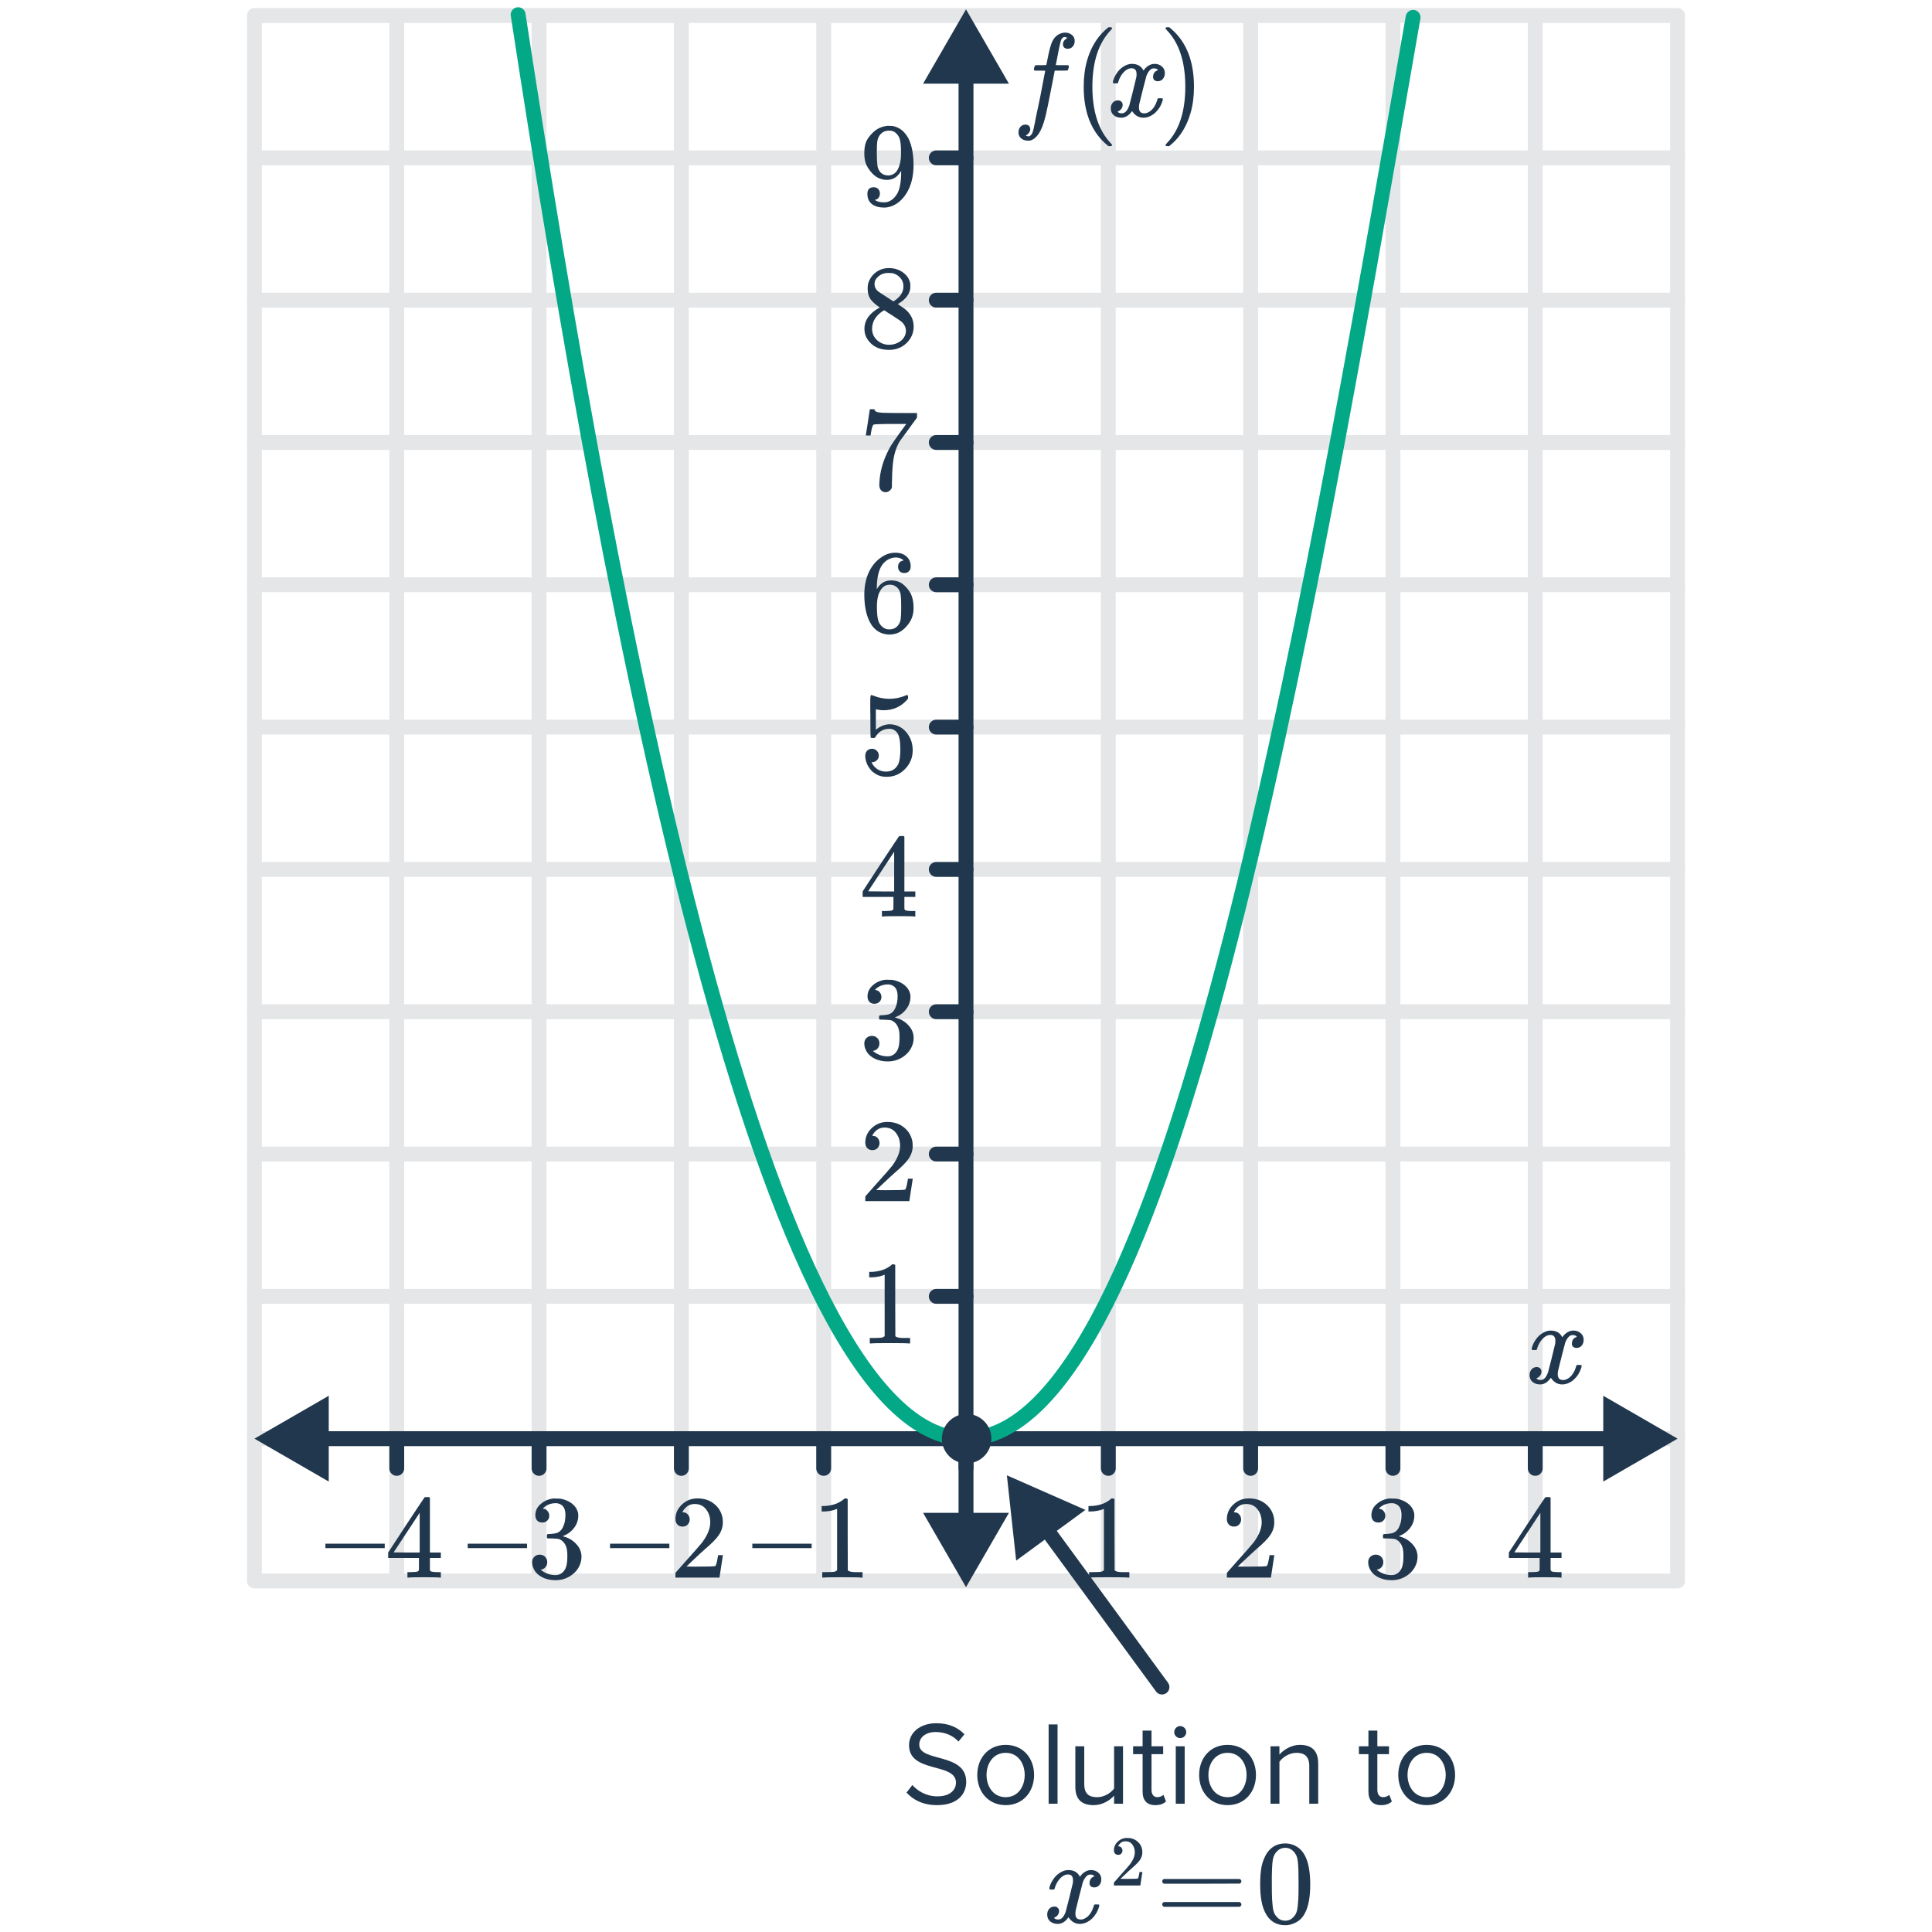<svg width="260" height="260" viewBox="0 0 260 260" fill="none" xmlns="http://www.w3.org/2000/svg">
<g clip-path="url(#clip0_362_403)">
<mask id="mask0_362_403" style="mask-type:luminance" maskUnits="userSpaceOnUse" x="0" y="0" width="260" height="260">
<path d="M260 0H0V260H260V0Z" fill="white"/>
</mask>
<g mask="url(#mask0_362_403)">
<path d="M225.759 212.761H34.241" stroke="#E5E6E8" stroke-width="2" stroke-linecap="round"/>
<path d="M225.759 193.609H34.241" stroke="#E5E6E8" stroke-width="2" stroke-linecap="round"/>
<path d="M225.759 174.457H34.241" stroke="#E5E6E8" stroke-width="2" stroke-linecap="round"/>
<path d="M225.759 155.306H34.241" stroke="#E5E6E8" stroke-width="2" stroke-linecap="round"/>
<path d="M225.759 136.154H34.241" stroke="#E5E6E8" stroke-width="2" stroke-linecap="round"/>
<path d="M225.759 117.002H34.241" stroke="#E5E6E8" stroke-width="2" stroke-linecap="round"/>
<path d="M225.759 97.85H34.241" stroke="#E5E6E8" stroke-width="2" stroke-linecap="round"/>
<path d="M225.759 78.698H34.241" stroke="#E5E6E8" stroke-width="2" stroke-linecap="round"/>
<path d="M225.759 59.547H34.241" stroke="#E5E6E8" stroke-width="2" stroke-linecap="round"/>
<path d="M225.759 40.395H34.241" stroke="#E5E6E8" stroke-width="2" stroke-linecap="round"/>
<path d="M225.759 21.243H34.241" stroke="#E5E6E8" stroke-width="2" stroke-linecap="round"/>
<path d="M225.759 2.091L34.241 2.091" stroke="#E5E6E8" stroke-width="2" stroke-linecap="round"/>
<path d="M34.241 212.628V2.299" stroke="#E5E6E8" stroke-width="2" stroke-linecap="round"/>
<path d="M53.393 212.628V2.299" stroke="#E5E6E8" stroke-width="2" stroke-linecap="round"/>
<path d="M72.545 212.628V2.299" stroke="#E5E6E8" stroke-width="2" stroke-linecap="round"/>
<path d="M91.696 212.628V2.299" stroke="#E5E6E8" stroke-width="2" stroke-linecap="round"/>
<path d="M110.849 212.628V2.299" stroke="#E5E6E8" stroke-width="2" stroke-linecap="round"/>
<path d="M130 212.628V2.299" stroke="#E5E6E8" stroke-width="2" stroke-linecap="round"/>
<path d="M149.152 212.628V2.299" stroke="#E5E6E8" stroke-width="2" stroke-linecap="round"/>
<path d="M168.305 212.628V2.299" stroke="#E5E6E8" stroke-width="2" stroke-linecap="round"/>
<path d="M187.455 212.628V2.299" stroke="#E5E6E8" stroke-width="2" stroke-linecap="round"/>
<path d="M206.607 212.628V2.299" stroke="#E5E6E8" stroke-width="2" stroke-linecap="round"/>
<path d="M225.759 212.628V2.299" stroke="#E5E6E8" stroke-width="2" stroke-linecap="round"/>
<path d="M130.001 1.259L124.227 11.259H135.775L130.001 1.259ZM130.001 213.594L135.775 203.594H124.227L130.001 213.594ZM129.001 10.259V204.594H131.001V10.259H129.001Z" fill="#21374D"/>
<path d="M225.759 193.609L215.759 187.836V199.383L225.759 193.609ZM34.241 193.609L44.241 199.383V187.836L34.241 193.609ZM216.759 192.609H43.241V194.609H216.759V192.609Z" fill="#21374D"/>
<path d="M126 21.243H130" stroke="#21374D" stroke-width="2" stroke-linecap="round"/>
<path d="M126 40.395H130" stroke="#21374D" stroke-width="2" stroke-linecap="round"/>
<path d="M126 59.547H130" stroke="#21374D" stroke-width="2" stroke-linecap="round"/>
<path d="M126 78.698H130" stroke="#21374D" stroke-width="2" stroke-linecap="round"/>
<path d="M126 97.85H130" stroke="#21374D" stroke-width="2" stroke-linecap="round"/>
<path d="M126 117.002H130" stroke="#21374D" stroke-width="2" stroke-linecap="round"/>
<path d="M126 136.154H130" stroke="#21374D" stroke-width="2" stroke-linecap="round"/>
<path d="M126 155.306H130" stroke="#21374D" stroke-width="2" stroke-linecap="round"/>
<path d="M126 174.457H130" stroke="#21374D" stroke-width="2" stroke-linecap="round"/>
<path d="M53.393 197.609V193.609" stroke="#21374D" stroke-width="2" stroke-linecap="round"/>
<path d="M72.545 197.609V193.609" stroke="#21374D" stroke-width="2" stroke-linecap="round"/>
<path d="M91.696 197.609L91.696 193.609" stroke="#21374D" stroke-width="2" stroke-linecap="round"/>
<path d="M110.849 197.609V193.609" stroke="#21374D" stroke-width="2" stroke-linecap="round"/>
<path d="M130 197.609V194.278" stroke="#21374D" stroke-width="2" stroke-linecap="round"/>
<path d="M149.152 197.609V193.609" stroke="#21374D" stroke-width="2" stroke-linecap="round"/>
<path d="M168.305 197.609V193.609" stroke="#21374D" stroke-width="2" stroke-linecap="round"/>
<path d="M187.455 197.609V193.609" stroke="#21374D" stroke-width="2" stroke-linecap="round"/>
<path d="M206.607 197.609V193.609" stroke="#21374D" stroke-width="2" stroke-linecap="round"/>
<path d="M143.045 5.939C143.045 5.619 143.247 5.336 143.653 5.091C143.45 5.016 143.322 4.979 143.269 4.979C143.098 4.979 142.943 5.102 142.805 5.347C142.762 5.443 142.666 5.838 142.517 6.531L142.085 8.755C142.085 8.766 142.362 8.771 142.917 8.771H143.733C143.797 8.824 143.834 8.872 143.845 8.915C143.855 8.947 143.839 9.043 143.797 9.203C143.754 9.352 143.706 9.448 143.653 9.491L142.789 9.507H141.941L141.509 11.731C141.125 13.715 140.858 15.006 140.709 15.603C140.453 16.648 140.154 17.433 139.813 17.955C139.482 18.456 139.109 18.771 138.693 18.899C138.639 18.921 138.527 18.931 138.357 18.931C137.983 18.931 137.674 18.83 137.429 18.627C137.183 18.424 137.061 18.152 137.061 17.811C137.061 17.523 137.146 17.278 137.317 17.075C137.487 16.872 137.722 16.771 138.021 16.771C138.202 16.771 138.351 16.825 138.469 16.931C138.586 17.049 138.645 17.203 138.645 17.395C138.645 17.47 138.639 17.529 138.629 17.571C138.543 17.849 138.351 18.073 138.053 18.243C138.053 18.265 138.101 18.286 138.197 18.307C138.293 18.339 138.367 18.355 138.421 18.355C138.57 18.355 138.725 18.233 138.885 17.987C138.959 17.817 139.023 17.625 139.077 17.411C139.13 17.209 139.194 16.91 139.269 16.515C139.343 16.12 139.397 15.843 139.429 15.683C139.642 14.713 139.754 14.184 139.765 14.099C139.797 13.982 139.887 13.544 140.037 12.787C140.186 12.03 140.325 11.299 140.453 10.595C140.591 9.891 140.661 9.534 140.661 9.523C140.661 9.512 140.426 9.507 139.957 9.507H139.253C139.189 9.454 139.151 9.411 139.141 9.379C139.13 9.336 139.146 9.235 139.189 9.075C139.221 8.947 139.274 8.846 139.349 8.771H140.069C140.559 8.771 140.805 8.76 140.805 8.739L140.821 8.659C140.842 8.595 140.863 8.504 140.885 8.387C140.906 8.27 140.927 8.163 140.949 8.067C141.194 6.744 141.439 5.87 141.685 5.443C141.994 4.888 142.442 4.547 143.029 4.419C143.135 4.398 143.226 4.387 143.301 4.387C143.674 4.387 143.989 4.488 144.245 4.691C144.501 4.894 144.629 5.166 144.629 5.507C144.629 5.816 144.538 6.072 144.357 6.275C144.186 6.467 143.957 6.563 143.669 6.563C143.487 6.563 143.338 6.51 143.221 6.403C143.103 6.286 143.045 6.131 143.045 5.939ZM149.663 19.523C149.663 19.619 149.567 19.667 149.375 19.667H149.167C149.092 19.603 148.943 19.475 148.719 19.283C146.799 17.534 145.839 14.995 145.839 11.667C145.839 10.366 145.994 9.176 146.303 8.099C146.794 6.424 147.599 5.075 148.719 4.051C148.794 3.987 148.879 3.918 148.975 3.843C149.071 3.758 149.135 3.699 149.167 3.667H149.375C149.503 3.667 149.583 3.683 149.615 3.715C149.647 3.747 149.663 3.779 149.663 3.811C149.663 3.854 149.604 3.934 149.487 4.051C147.834 5.8 147.007 8.339 147.007 11.667C147.007 14.995 147.834 17.534 149.487 19.283C149.604 19.401 149.663 19.48 149.663 19.523ZM153.882 15.843C153.252 15.843 152.74 15.544 152.346 14.947C151.93 15.544 151.444 15.843 150.89 15.843C150.495 15.843 150.159 15.731 149.882 15.507C149.615 15.273 149.482 14.969 149.482 14.595C149.482 14.286 149.567 14.03 149.738 13.827C149.919 13.614 150.159 13.507 150.458 13.507C150.639 13.507 150.788 13.566 150.906 13.683C151.023 13.79 151.082 13.939 151.082 14.131C151.082 14.206 151.076 14.264 151.066 14.307C150.98 14.606 150.81 14.819 150.554 14.947L150.394 15.011C150.49 15.171 150.682 15.251 150.97 15.251C151.396 15.251 151.732 14.894 151.978 14.179C152.01 14.083 152.17 13.459 152.458 12.307C152.746 11.155 152.9 10.515 152.922 10.387C152.943 10.291 152.954 10.152 152.954 9.971C152.954 9.448 152.73 9.187 152.282 9.187C151.866 9.187 151.476 9.406 151.114 9.843C150.836 10.163 150.628 10.563 150.49 11.043C150.468 11.139 150.447 11.193 150.426 11.203C150.404 11.214 150.303 11.219 150.122 11.219H149.85C149.764 11.134 149.748 11.017 149.802 10.867C149.898 10.526 150.058 10.19 150.282 9.859C150.506 9.528 150.746 9.272 151.002 9.091C151.439 8.76 151.876 8.595 152.314 8.595C153.06 8.595 153.583 8.894 153.882 9.491C153.956 9.384 154.052 9.267 154.17 9.139C154.554 8.776 154.959 8.595 155.386 8.595C155.77 8.595 156.095 8.712 156.362 8.947C156.628 9.171 156.762 9.47 156.762 9.843C156.762 10.152 156.671 10.414 156.49 10.627C156.319 10.83 156.09 10.931 155.802 10.931C155.631 10.931 155.482 10.883 155.354 10.787C155.236 10.681 155.178 10.542 155.178 10.371C155.178 9.923 155.37 9.624 155.754 9.475L155.85 9.427L155.722 9.315C155.615 9.24 155.471 9.203 155.29 9.203C155.172 9.203 155.076 9.219 155.002 9.251C154.714 9.4 154.474 9.72 154.282 10.211C154.25 10.307 154.09 10.921 153.802 12.051C153.514 13.171 153.354 13.816 153.322 13.987C153.29 14.147 153.274 14.307 153.274 14.467C153.274 14.99 153.508 15.251 153.978 15.251C154.084 15.251 154.18 15.241 154.266 15.219C154.81 15.059 155.242 14.633 155.562 13.939C155.7 13.587 155.77 13.384 155.77 13.331C155.77 13.32 155.802 13.283 155.866 13.219H156.138C156.351 13.219 156.463 13.235 156.474 13.267C156.484 13.278 156.49 13.31 156.49 13.363C156.49 13.448 156.442 13.614 156.346 13.859C156.25 14.094 156.154 14.291 156.058 14.451C155.727 14.974 155.332 15.352 154.874 15.587C154.543 15.758 154.212 15.843 153.882 15.843ZM156.936 3.683L157 3.667C157.053 3.667 157.106 3.667 157.16 3.667H157.352C157.426 3.731 157.576 3.859 157.8 4.051C159.72 5.8 160.68 8.339 160.68 11.667C160.68 12.979 160.525 14.163 160.216 15.219C159.725 16.904 158.92 18.259 157.8 19.283C157.725 19.347 157.64 19.416 157.544 19.491C157.448 19.576 157.384 19.635 157.352 19.667H157.16C157.032 19.667 156.946 19.657 156.904 19.635C156.872 19.614 156.856 19.561 156.856 19.475C156.866 19.465 156.925 19.395 157.032 19.267C158.685 17.55 159.512 15.017 159.512 11.667C159.512 8.318 158.685 5.784 157.032 4.067C156.925 3.939 156.866 3.87 156.856 3.859C156.856 3.774 156.882 3.715 156.936 3.683Z" fill="#21374D"/>
<path d="M210.243 186.31C209.613 186.31 209.101 186.012 208.707 185.414C208.291 186.012 207.805 186.31 207.251 186.31C206.856 186.31 206.52 186.198 206.243 185.974C205.976 185.74 205.843 185.436 205.843 185.062C205.843 184.753 205.928 184.497 206.099 184.294C206.28 184.081 206.52 183.974 206.819 183.974C207 183.974 207.149 184.033 207.267 184.15C207.384 184.257 207.443 184.406 207.443 184.598C207.443 184.673 207.437 184.732 207.427 184.774C207.341 185.073 207.171 185.286 206.915 185.414L206.755 185.478C206.851 185.638 207.043 185.718 207.331 185.718C207.757 185.718 208.093 185.361 208.339 184.646C208.371 184.55 208.531 183.926 208.819 182.774C209.107 181.622 209.261 180.982 209.283 180.854C209.304 180.758 209.315 180.62 209.315 180.438C209.315 179.916 209.091 179.654 208.643 179.654C208.227 179.654 207.837 179.873 207.475 180.31C207.197 180.63 206.989 181.03 206.851 181.51C206.829 181.606 206.808 181.66 206.787 181.67C206.765 181.681 206.664 181.686 206.483 181.686H206.211C206.125 181.601 206.109 181.484 206.163 181.334C206.259 180.993 206.419 180.657 206.643 180.326C206.867 179.996 207.107 179.74 207.363 179.558C207.8 179.228 208.237 179.062 208.675 179.062C209.421 179.062 209.944 179.361 210.243 179.958C210.317 179.852 210.413 179.734 210.531 179.606C210.915 179.244 211.32 179.062 211.747 179.062C212.131 179.062 212.456 179.18 212.723 179.414C212.989 179.638 213.123 179.937 213.123 180.31C213.123 180.62 213.032 180.881 212.851 181.094C212.68 181.297 212.451 181.398 212.163 181.398C211.992 181.398 211.843 181.35 211.715 181.254C211.597 181.148 211.539 181.009 211.539 180.838C211.539 180.39 211.731 180.092 212.115 179.942L212.211 179.894L212.083 179.782C211.976 179.708 211.832 179.67 211.651 179.67C211.533 179.67 211.437 179.686 211.363 179.718C211.075 179.868 210.835 180.188 210.643 180.678C210.611 180.774 210.451 181.388 210.163 182.518C209.875 183.638 209.715 184.284 209.683 184.454C209.651 184.614 209.635 184.774 209.635 184.934C209.635 185.457 209.869 185.718 210.339 185.718C210.445 185.718 210.541 185.708 210.627 185.686C211.171 185.526 211.603 185.1 211.923 184.406C212.061 184.054 212.131 183.852 212.131 183.798C212.131 183.788 212.163 183.75 212.227 183.686H212.499C212.712 183.686 212.824 183.702 212.835 183.734C212.845 183.745 212.851 183.777 212.851 183.83C212.851 183.916 212.803 184.081 212.707 184.326C212.611 184.561 212.515 184.758 212.419 184.918C212.088 185.441 211.693 185.82 211.235 186.054C210.904 186.225 210.573 186.31 210.243 186.31Z" fill="#21374D"/>
<path d="M43.791 208.337V207.745H51.775V208.337H43.791ZM59.183 212.305C59.034 212.273 58.346 212.257 57.119 212.257C55.839 212.257 55.124 212.273 54.975 212.305H54.831V211.569H55.327C55.786 211.558 56.068 211.532 56.175 211.489C56.26 211.468 56.324 211.414 56.367 211.329C56.378 211.308 56.383 211.02 56.383 210.465V209.665H52.239V208.929L54.655 205.233C56.287 202.758 57.114 201.516 57.135 201.505C57.156 201.484 57.268 201.473 57.471 201.473H57.759L57.855 201.569V208.929H59.327V209.665H57.855V210.481C57.855 210.918 57.855 211.174 57.855 211.249C57.866 211.324 57.898 211.388 57.951 211.441C58.036 211.516 58.34 211.558 58.863 211.569H59.327V212.305H59.183ZM56.479 208.929V203.585L52.975 208.913L54.719 208.929H56.479Z" fill="#21374D"/>
<path d="M151.808 212.305C151.626 212.273 150.778 212.257 149.264 212.257C147.77 212.257 146.933 212.273 146.752 212.305H146.56V211.569H146.976C147.594 211.569 147.994 211.553 148.176 211.521C148.261 211.51 148.389 211.446 148.56 211.329V203.057C148.538 203.057 148.496 203.073 148.432 203.105C147.941 203.297 147.392 203.398 146.784 203.409H146.48V202.673H146.784C147.68 202.641 148.426 202.438 149.024 202.065C149.216 201.958 149.381 201.836 149.52 201.697C149.541 201.665 149.605 201.649 149.712 201.649C149.818 201.649 149.909 201.681 149.984 201.745V206.529L150 211.329C150.16 211.489 150.506 211.569 151.04 211.569H151.568H151.984V212.305H151.808Z" fill="#21374D"/>
<path d="M122.301 180.796C122.12 180.764 121.272 180.748 119.757 180.748C118.264 180.748 117.426 180.764 117.245 180.796H117.053V180.06H117.469C118.088 180.06 118.488 180.044 118.669 180.012C118.754 180.001 118.882 179.937 119.053 179.82V171.548C119.032 171.548 118.989 171.564 118.925 171.596C118.434 171.788 117.885 171.889 117.277 171.9H116.973V171.164H117.277C118.173 171.132 118.92 170.929 119.517 170.556C119.709 170.449 119.874 170.327 120.013 170.188C120.034 170.156 120.098 170.14 120.205 170.14C120.312 170.14 120.402 170.172 120.477 170.236V175.02L120.493 179.82C120.653 179.98 121 180.06 121.533 180.06H122.061H122.477V180.796H122.301Z" fill="#21374D"/>
<path d="M117.404 154.78C117.105 154.78 116.871 154.684 116.7 154.492C116.529 154.3 116.444 154.065 116.444 153.788C116.444 153.02 116.732 152.364 117.308 151.82C117.895 151.265 118.593 150.988 119.404 150.988C120.321 150.988 121.079 151.239 121.676 151.74C122.284 152.231 122.657 152.876 122.796 153.676C122.817 153.868 122.828 154.044 122.828 154.204C122.828 154.823 122.641 155.404 122.268 155.948C121.969 156.396 121.367 157.009 120.46 157.788C120.076 158.119 119.543 158.609 118.86 159.26L117.916 160.156L119.132 160.172C120.807 160.172 121.697 160.145 121.804 160.092C121.847 160.081 121.9 159.969 121.964 159.756C122.007 159.639 122.081 159.276 122.188 158.668V158.62H122.828V158.668L122.38 161.596V161.644H116.444V161.34C116.444 161.127 116.455 161.004 116.476 160.972C116.487 160.961 116.935 160.455 117.82 159.452C118.983 158.161 119.729 157.308 120.06 156.892C120.775 155.921 121.132 155.031 121.132 154.22C121.132 153.516 120.945 152.929 120.572 152.46C120.209 151.98 119.697 151.74 119.036 151.74C118.417 151.74 117.916 152.017 117.532 152.572C117.511 152.615 117.479 152.673 117.436 152.748C117.404 152.801 117.388 152.833 117.388 152.844C117.388 152.855 117.415 152.86 117.468 152.86C117.735 152.86 117.948 152.956 118.108 153.148C118.279 153.34 118.364 153.564 118.364 153.82C118.364 154.087 118.273 154.316 118.092 154.508C117.921 154.689 117.692 154.78 117.404 154.78Z" fill="#21374D"/>
<path d="M117.676 135.084C117.388 135.084 117.159 134.994 116.988 134.812C116.828 134.631 116.748 134.396 116.748 134.108C116.748 133.5 116.988 132.994 117.468 132.588C117.948 132.172 118.503 131.927 119.132 131.852H119.372C119.745 131.852 119.98 131.858 120.076 131.868C120.428 131.922 120.785 132.034 121.148 132.204C121.852 132.556 122.295 133.058 122.476 133.708C122.508 133.815 122.524 133.959 122.524 134.14C122.524 134.77 122.327 135.335 121.932 135.836C121.548 136.327 121.063 136.679 120.476 136.892C120.423 136.914 120.423 136.93 120.476 136.94C120.497 136.951 120.551 136.967 120.636 136.988C121.287 137.17 121.836 137.511 122.284 138.012C122.732 138.503 122.956 139.063 122.956 139.692C122.956 140.13 122.855 140.551 122.652 140.956C122.396 141.5 121.975 141.954 121.388 142.316C120.812 142.668 120.167 142.844 119.452 142.844C118.748 142.844 118.124 142.695 117.58 142.396C117.036 142.098 116.668 141.698 116.476 141.196C116.369 140.972 116.316 140.711 116.316 140.412C116.316 140.114 116.412 139.874 116.604 139.692C116.807 139.5 117.047 139.404 117.324 139.404C117.623 139.404 117.868 139.5 118.06 139.692C118.252 139.884 118.348 140.124 118.348 140.412C118.348 140.658 118.279 140.871 118.14 141.052C118.001 141.234 117.815 141.351 117.58 141.404L117.468 141.436C118.044 141.916 118.705 142.156 119.452 142.156C120.039 142.156 120.481 141.874 120.78 141.308C120.961 140.956 121.052 140.418 121.052 139.692V139.372C121.052 138.359 120.711 137.682 120.028 137.34C119.868 137.276 119.543 137.239 119.052 137.228L118.38 137.212L118.332 137.18C118.311 137.148 118.3 137.063 118.3 136.924C118.3 136.796 118.316 136.716 118.348 136.684C118.38 136.652 118.407 136.636 118.428 136.636C118.727 136.636 119.036 136.61 119.356 136.556C119.825 136.492 120.183 136.231 120.428 135.772C120.673 135.303 120.796 134.743 120.796 134.092C120.796 133.399 120.609 132.935 120.236 132.7C120.012 132.551 119.761 132.476 119.484 132.476C118.951 132.476 118.481 132.62 118.076 132.908C118.033 132.93 117.985 132.967 117.932 133.02C117.879 133.063 117.836 133.106 117.804 133.148L117.756 133.212C117.788 133.223 117.825 133.234 117.868 133.244C118.081 133.266 118.257 133.367 118.396 133.548C118.545 133.73 118.62 133.938 118.62 134.172C118.62 134.428 118.529 134.647 118.348 134.828C118.177 134.999 117.953 135.084 117.676 135.084Z" fill="#21374D"/>
<path d="M123.036 123.34C122.887 123.308 122.199 123.292 120.972 123.292C119.692 123.292 118.977 123.308 118.828 123.34H118.684V122.604H119.18C119.639 122.594 119.921 122.567 120.028 122.524C120.113 122.503 120.177 122.45 120.22 122.364C120.231 122.343 120.236 122.055 120.236 121.5V120.7H116.092V119.964L118.508 116.268C120.14 113.794 120.967 112.551 120.988 112.54C121.009 112.519 121.121 112.508 121.324 112.508H121.612L121.708 112.604V119.964H123.18V120.7H121.708V121.516C121.708 121.954 121.708 122.21 121.708 122.284C121.719 122.359 121.751 122.423 121.804 122.476C121.889 122.551 122.193 122.594 122.716 122.604H123.18V123.34H123.036ZM120.332 119.964V114.62L116.828 119.948L118.572 119.964H120.332Z" fill="#21374D"/>
<path d="M117.356 100.765C117.612 100.765 117.825 100.855 117.996 101.037C118.177 101.207 118.268 101.426 118.268 101.693C118.268 101.938 118.177 102.146 117.996 102.317C117.815 102.487 117.612 102.573 117.388 102.573H117.276L117.324 102.653C117.484 102.994 117.729 103.277 118.06 103.501C118.391 103.725 118.78 103.837 119.228 103.837C119.985 103.837 120.529 103.517 120.86 102.877C121.063 102.482 121.164 101.799 121.164 100.829C121.164 99.73 121.02 98.989 120.732 98.605C120.455 98.253 120.113 98.077 119.708 98.077C118.876 98.077 118.247 98.439 117.82 99.165C117.777 99.239 117.735 99.287 117.692 99.309C117.66 99.319 117.585 99.325 117.468 99.325C117.287 99.325 117.185 99.293 117.164 99.229C117.143 99.186 117.132 98.253 117.132 96.429C117.132 96.109 117.127 95.73 117.116 95.293C117.116 94.855 117.116 94.578 117.116 94.461C117.116 93.863 117.148 93.565 117.212 93.565C117.233 93.543 117.255 93.533 117.276 93.533L117.564 93.629C118.257 93.906 118.967 94.045 119.692 94.045C120.449 94.045 121.175 93.895 121.868 93.597C121.953 93.554 122.023 93.533 122.076 93.533C122.161 93.533 122.204 93.629 122.204 93.821V94.029C121.34 95.063 120.247 95.581 118.924 95.581C118.593 95.581 118.295 95.549 118.028 95.485L117.868 95.453V98.205C118.476 97.714 119.1 97.469 119.74 97.469C119.943 97.469 120.161 97.495 120.396 97.549C121.111 97.73 121.692 98.135 122.14 98.765C122.599 99.394 122.828 100.13 122.828 100.973C122.828 101.943 122.487 102.781 121.804 103.485C121.132 104.189 120.3 104.541 119.308 104.541C118.636 104.541 118.065 104.354 117.596 103.981C117.393 103.853 117.217 103.677 117.068 103.453C116.748 103.069 116.545 102.594 116.46 102.029C116.46 101.997 116.455 101.949 116.444 101.885C116.444 101.81 116.444 101.757 116.444 101.725C116.444 101.426 116.529 101.191 116.7 101.021C116.871 100.85 117.089 100.765 117.356 100.765Z" fill="#21374D"/>
<path d="M121.612 75.421C121.377 75.186 121.047 75.053 120.62 75.021C119.873 75.021 119.249 75.341 118.748 75.981C118.247 76.674 117.996 77.752 117.996 79.213L118.012 79.277L118.14 79.069C118.577 78.429 119.169 78.109 119.916 78.109C120.407 78.109 120.839 78.21 121.212 78.413C121.468 78.562 121.724 78.781 121.98 79.069C122.236 79.346 122.444 79.645 122.604 79.965C122.828 80.488 122.94 81.058 122.94 81.677V81.965C122.94 82.21 122.913 82.44 122.86 82.653C122.732 83.282 122.401 83.874 121.868 84.429C121.409 84.909 120.897 85.208 120.332 85.325C120.161 85.368 119.948 85.389 119.692 85.389C119.489 85.389 119.308 85.373 119.148 85.341C118.359 85.192 117.729 84.765 117.26 84.061C116.631 83.069 116.316 81.725 116.316 80.029C116.316 78.877 116.519 77.869 116.924 77.005C117.329 76.141 117.895 75.469 118.62 74.989C119.196 74.584 119.82 74.381 120.492 74.381C121.111 74.381 121.607 74.546 121.98 74.877C122.364 75.208 122.556 75.661 122.556 76.237C122.556 76.504 122.476 76.717 122.316 76.877C122.167 77.037 121.964 77.117 121.708 77.117C121.452 77.117 121.244 77.042 121.084 76.893C120.935 76.744 120.86 76.536 120.86 76.269C120.86 75.789 121.111 75.506 121.612 75.421ZM120.908 79.261C120.609 78.877 120.225 78.685 119.756 78.685C119.361 78.685 119.041 78.808 118.796 79.053C118.273 79.576 118.012 80.418 118.012 81.581C118.012 82.53 118.076 83.186 118.204 83.549C118.311 83.869 118.492 84.141 118.748 84.365C119.004 84.589 119.308 84.701 119.66 84.701C120.204 84.701 120.62 84.498 120.908 84.093C121.068 83.869 121.169 83.602 121.212 83.293C121.255 82.984 121.276 82.536 121.276 81.949V81.693V81.437C121.276 80.829 121.255 80.37 121.212 80.061C121.169 79.752 121.068 79.485 120.908 79.261Z" fill="#21374D"/>
<path d="M116.524 58.557C116.535 58.536 116.625 57.954 116.796 56.813L117.052 55.101C117.052 55.08 117.159 55.069 117.372 55.069H117.692V55.133C117.692 55.24 117.772 55.33 117.932 55.405C118.092 55.48 118.369 55.528 118.764 55.549C119.169 55.57 120.071 55.581 121.468 55.581H123.404V56.205L122.316 57.693C122.156 57.917 121.975 58.168 121.772 58.445C121.569 58.712 121.415 58.92 121.308 59.069C121.201 59.218 121.137 59.309 121.116 59.341C120.561 60.205 120.231 61.362 120.124 62.813C120.081 63.25 120.055 63.848 120.044 64.605C120.044 64.754 120.039 64.909 120.028 65.069C120.028 65.218 120.028 65.341 120.028 65.437V65.581C119.985 65.762 119.879 65.917 119.708 66.045C119.548 66.173 119.372 66.237 119.18 66.237C118.924 66.237 118.716 66.146 118.556 65.965C118.407 65.794 118.332 65.554 118.332 65.245C118.332 65.085 118.353 64.781 118.396 64.333C118.556 62.893 119.052 61.448 119.884 59.997C120.097 59.656 120.545 59.01 121.228 58.061L121.964 57.053H120.476C118.62 57.053 117.644 57.085 117.548 57.149C117.505 57.17 117.447 57.288 117.372 57.501C117.308 57.714 117.255 57.965 117.212 58.253C117.191 58.434 117.175 58.536 117.164 58.557V58.605H116.524V58.557Z" fill="#21374D"/>
<path d="M118.396 41.373C117.873 41.032 117.468 40.675 117.18 40.301C116.903 39.928 116.764 39.437 116.764 38.829C116.764 38.371 116.849 37.987 117.02 37.677C117.255 37.197 117.596 36.813 118.044 36.525C118.503 36.227 119.025 36.077 119.612 36.077C120.337 36.077 120.967 36.269 121.5 36.653C122.033 37.027 122.364 37.512 122.492 38.109C122.503 38.173 122.508 38.301 122.508 38.493C122.508 38.728 122.497 38.888 122.476 38.973C122.316 39.677 121.831 40.285 121.02 40.797L120.828 40.925C121.425 41.331 121.735 41.544 121.756 41.565C122.556 42.205 122.956 43 122.956 43.949C122.956 44.813 122.636 45.555 121.996 46.173C121.367 46.781 120.577 47.085 119.628 47.085C118.316 47.085 117.351 46.605 116.732 45.645C116.465 45.261 116.332 44.797 116.332 44.253C116.332 43.091 117.02 42.131 118.396 41.373ZM121.58 38.525C121.58 38.067 121.431 37.677 121.132 37.357C120.833 37.037 120.471 36.835 120.044 36.749C119.969 36.739 119.793 36.733 119.516 36.733C118.951 36.733 118.476 36.925 118.092 37.309C117.825 37.555 117.692 37.848 117.692 38.189C117.692 38.648 117.884 39.011 118.268 39.277C118.321 39.331 118.663 39.555 119.292 39.949L120.22 40.557C120.231 40.547 120.3 40.504 120.428 40.429C120.556 40.344 120.652 40.269 120.716 40.205C121.292 39.747 121.58 39.187 121.58 38.525ZM117.356 44.221C117.356 44.851 117.585 45.373 118.044 45.789C118.503 46.195 119.036 46.397 119.644 46.397C120.081 46.397 120.476 46.307 120.828 46.125C121.191 45.944 121.463 45.709 121.644 45.421C121.825 45.144 121.916 44.851 121.916 44.541C121.916 44.083 121.729 43.677 121.356 43.325C121.271 43.24 120.828 42.936 120.028 42.413C119.879 42.317 119.713 42.216 119.532 42.109C119.361 41.992 119.228 41.901 119.132 41.837L119.004 41.757L118.812 41.853C118.14 42.291 117.697 42.824 117.484 43.453C117.399 43.731 117.356 43.987 117.356 44.221Z" fill="#21374D"/>
<path d="M118.412 26.046C118.412 26.27 118.353 26.456 118.236 26.605C118.129 26.755 117.985 26.846 117.804 26.878L117.74 26.893C117.74 26.904 117.777 26.936 117.852 26.989C117.927 27.032 117.985 27.059 118.028 27.07C118.273 27.176 118.577 27.23 118.94 27.23C119.143 27.23 119.281 27.219 119.356 27.198C119.868 27.07 120.3 26.739 120.652 26.206C121.068 25.608 121.276 24.573 121.276 23.102V22.989L121.196 23.117C120.759 23.843 120.145 24.206 119.356 24.206C118.503 24.206 117.777 23.837 117.18 23.102C116.871 22.718 116.647 22.344 116.508 21.982C116.38 21.619 116.316 21.16 116.316 20.605C116.316 19.987 116.396 19.48 116.556 19.085C116.727 18.691 117.015 18.291 117.42 17.886C117.975 17.331 118.636 17.016 119.404 16.942L119.452 16.925C119.484 16.925 119.511 16.925 119.532 16.925C119.553 16.925 119.585 16.931 119.628 16.942C119.681 16.942 119.724 16.942 119.756 16.942C119.98 16.942 120.135 16.952 120.22 16.974C121.084 17.166 121.761 17.715 122.252 18.622C122.711 19.549 122.94 20.755 122.94 22.238C122.94 23.731 122.62 24.995 121.98 26.029C121.607 26.627 121.153 27.096 120.62 27.438C120.097 27.768 119.548 27.933 118.972 27.933C118.3 27.933 117.756 27.779 117.34 27.47C116.935 27.149 116.732 26.691 116.732 26.093C116.732 25.496 117.015 25.198 117.58 25.198C117.825 25.198 118.023 25.272 118.172 25.422C118.332 25.571 118.412 25.779 118.412 26.046ZM120.028 17.613C119.921 17.592 119.772 17.581 119.58 17.581C119.175 17.581 118.828 17.726 118.54 18.014C118.316 18.248 118.167 18.531 118.092 18.861C118.028 19.181 117.996 19.736 117.996 20.526C117.996 21.251 118.023 21.827 118.076 22.253C118.129 22.659 118.284 22.989 118.54 23.245C118.807 23.491 119.143 23.613 119.548 23.613H119.612C120.188 23.56 120.604 23.262 120.86 22.718C121.127 22.163 121.26 21.491 121.26 20.701C121.26 19.869 121.217 19.272 121.132 18.91C121.079 18.6 120.945 18.323 120.732 18.078C120.529 17.832 120.295 17.677 120.028 17.613Z" fill="#21374D"/>
<path d="M62.942 208.337V207.745H70.926V208.337H62.942ZM72.974 204.897C72.686 204.897 72.457 204.806 72.286 204.625C72.126 204.444 72.046 204.209 72.046 203.921C72.046 203.313 72.286 202.806 72.766 202.401C73.246 201.985 73.801 201.74 74.43 201.665H74.67C75.044 201.665 75.278 201.67 75.374 201.681C75.726 201.734 76.084 201.846 76.446 202.017C77.15 202.369 77.593 202.87 77.774 203.521C77.806 203.628 77.822 203.772 77.822 203.953C77.822 204.582 77.625 205.148 77.23 205.649C76.846 206.14 76.361 206.492 75.774 206.705C75.721 206.726 75.721 206.742 75.774 206.753C75.796 206.764 75.849 206.78 75.934 206.801C76.585 206.982 77.134 207.324 77.582 207.825C78.03 208.316 78.254 208.876 78.254 209.505C78.254 209.942 78.153 210.364 77.95 210.769C77.694 211.313 77.273 211.766 76.686 212.129C76.11 212.481 75.465 212.657 74.75 212.657C74.046 212.657 73.422 212.508 72.878 212.209C72.334 211.91 71.966 211.51 71.774 211.009C71.668 210.785 71.614 210.524 71.614 210.225C71.614 209.926 71.71 209.686 71.902 209.505C72.105 209.313 72.345 209.217 72.622 209.217C72.921 209.217 73.166 209.313 73.358 209.505C73.55 209.697 73.646 209.937 73.646 210.225C73.646 210.47 73.577 210.684 73.438 210.865C73.3 211.046 73.113 211.164 72.878 211.217L72.766 211.249C73.342 211.729 74.004 211.969 74.75 211.969C75.337 211.969 75.78 211.686 76.078 211.121C76.26 210.769 76.35 210.23 76.35 209.505V209.185C76.35 208.172 76.009 207.494 75.326 207.153C75.166 207.089 74.841 207.052 74.35 207.041L73.678 207.025L73.63 206.993C73.609 206.961 73.598 206.876 73.598 206.737C73.598 206.609 73.614 206.529 73.646 206.497C73.678 206.465 73.705 206.449 73.726 206.449C74.025 206.449 74.334 206.422 74.654 206.369C75.124 206.305 75.481 206.044 75.726 205.585C75.972 205.116 76.094 204.556 76.094 203.905C76.094 203.212 75.908 202.748 75.534 202.513C75.31 202.364 75.06 202.289 74.782 202.289C74.249 202.289 73.78 202.433 73.374 202.721C73.332 202.742 73.284 202.78 73.23 202.833C73.177 202.876 73.134 202.918 73.102 202.961L73.054 203.025C73.086 203.036 73.124 203.046 73.166 203.057C73.38 203.078 73.556 203.18 73.694 203.361C73.844 203.542 73.918 203.75 73.918 203.985C73.918 204.241 73.828 204.46 73.646 204.641C73.476 204.812 73.252 204.897 72.974 204.897Z" fill="#21374D"/>
<path d="M166.064 205.441C165.765 205.441 165.53 205.345 165.36 205.153C165.189 204.961 165.104 204.726 165.104 204.449C165.104 203.681 165.392 203.025 165.968 202.481C166.554 201.926 167.253 201.649 168.064 201.649C168.981 201.649 169.738 201.9 170.336 202.401C170.944 202.892 171.317 203.537 171.456 204.337C171.477 204.529 171.488 204.705 171.488 204.865C171.488 205.484 171.301 206.065 170.928 206.609C170.629 207.057 170.026 207.67 169.12 208.449C168.736 208.78 168.202 209.27 167.52 209.921L166.576 210.817L167.792 210.833C169.466 210.833 170.357 210.806 170.464 210.753C170.506 210.742 170.56 210.63 170.624 210.417C170.666 210.3 170.741 209.937 170.848 209.329V209.281H171.488V209.329L171.04 212.257V212.305H165.104V212.001C165.104 211.788 165.114 211.665 165.136 211.633C165.146 211.622 165.594 211.116 166.48 210.113C167.642 208.822 168.389 207.969 168.72 207.553C169.434 206.582 169.792 205.692 169.792 204.881C169.792 204.177 169.605 203.59 169.232 203.121C168.869 202.641 168.357 202.401 167.696 202.401C167.077 202.401 166.576 202.678 166.192 203.233C166.17 203.276 166.138 203.334 166.096 203.409C166.064 203.462 166.048 203.494 166.048 203.505C166.048 203.516 166.074 203.521 166.128 203.521C166.394 203.521 166.608 203.617 166.768 203.809C166.938 204.001 167.024 204.225 167.024 204.481C167.024 204.748 166.933 204.977 166.752 205.169C166.581 205.35 166.352 205.441 166.064 205.441Z" fill="#21374D"/>
<path d="M82.095 208.337V207.745H90.079V208.337H82.095ZM91.855 205.441C91.556 205.441 91.321 205.345 91.151 205.153C90.98 204.961 90.895 204.726 90.895 204.449C90.895 203.681 91.183 203.025 91.759 202.481C92.345 201.926 93.044 201.649 93.855 201.649C94.772 201.649 95.529 201.9 96.127 202.401C96.735 202.892 97.108 203.537 97.247 204.337C97.268 204.529 97.279 204.705 97.279 204.865C97.279 205.484 97.092 206.065 96.719 206.609C96.42 207.057 95.817 207.67 94.911 208.449C94.527 208.78 93.993 209.27 93.311 209.921L92.367 210.817L93.583 210.833C95.257 210.833 96.148 210.806 96.255 210.753C96.297 210.742 96.351 210.63 96.415 210.417C96.457 210.3 96.532 209.937 96.639 209.329V209.281H97.279V209.329L96.831 212.257V212.305H90.895V212.001C90.895 211.788 90.905 211.665 90.927 211.633C90.937 211.622 91.385 211.116 92.271 210.113C93.433 208.822 94.18 207.969 94.511 207.553C95.225 206.582 95.583 205.692 95.583 204.881C95.583 204.177 95.396 203.59 95.023 203.121C94.66 202.641 94.148 202.401 93.487 202.401C92.868 202.401 92.367 202.678 91.983 203.233C91.961 203.276 91.929 203.334 91.887 203.409C91.855 203.462 91.839 203.494 91.839 203.505C91.839 203.516 91.865 203.521 91.919 203.521C92.185 203.521 92.399 203.617 92.559 203.809C92.729 204.001 92.815 204.225 92.815 204.481C92.815 204.748 92.724 204.977 92.543 205.169C92.372 205.35 92.143 205.441 91.855 205.441Z" fill="#21374D"/>
<path d="M185.487 204.897C185.199 204.897 184.97 204.806 184.799 204.625C184.639 204.444 184.559 204.209 184.559 203.921C184.559 203.313 184.799 202.806 185.279 202.401C185.759 201.985 186.314 201.74 186.943 201.665H187.183C187.557 201.665 187.791 201.67 187.887 201.681C188.239 201.734 188.597 201.846 188.959 202.017C189.663 202.369 190.106 202.87 190.287 203.521C190.319 203.628 190.335 203.772 190.335 203.953C190.335 204.582 190.138 205.148 189.743 205.649C189.359 206.14 188.874 206.492 188.287 206.705C188.234 206.726 188.234 206.742 188.287 206.753C188.309 206.764 188.362 206.78 188.447 206.801C189.098 206.982 189.647 207.324 190.095 207.825C190.543 208.316 190.767 208.876 190.767 209.505C190.767 209.942 190.666 210.364 190.463 210.769C190.207 211.313 189.786 211.766 189.199 212.129C188.623 212.481 187.978 212.657 187.263 212.657C186.559 212.657 185.935 212.508 185.391 212.209C184.847 211.91 184.479 211.51 184.287 211.009C184.181 210.785 184.127 210.524 184.127 210.225C184.127 209.926 184.223 209.686 184.415 209.505C184.618 209.313 184.858 209.217 185.135 209.217C185.434 209.217 185.679 209.313 185.871 209.505C186.063 209.697 186.159 209.937 186.159 210.225C186.159 210.47 186.09 210.684 185.951 210.865C185.813 211.046 185.626 211.164 185.391 211.217L185.279 211.249C185.855 211.729 186.517 211.969 187.263 211.969C187.85 211.969 188.293 211.686 188.591 211.121C188.773 210.769 188.863 210.23 188.863 209.505V209.185C188.863 208.172 188.522 207.494 187.839 207.153C187.679 207.089 187.354 207.052 186.863 207.041L186.191 207.025L186.143 206.993C186.122 206.961 186.111 206.876 186.111 206.737C186.111 206.609 186.127 206.529 186.159 206.497C186.191 206.465 186.218 206.449 186.239 206.449C186.538 206.449 186.847 206.422 187.167 206.369C187.637 206.305 187.994 206.044 188.239 205.585C188.485 205.116 188.607 204.556 188.607 203.905C188.607 203.212 188.421 202.748 188.047 202.513C187.823 202.364 187.573 202.289 187.295 202.289C186.762 202.289 186.293 202.433 185.887 202.721C185.845 202.742 185.797 202.78 185.743 202.833C185.69 202.876 185.647 202.918 185.615 202.961L185.567 203.025C185.599 203.036 185.637 203.046 185.679 203.057C185.893 203.078 186.069 203.18 186.207 203.361C186.357 203.542 186.431 203.75 186.431 203.985C186.431 204.241 186.341 204.46 186.159 204.641C185.989 204.812 185.765 204.897 185.487 204.897Z" fill="#21374D"/>
<path d="M101.246 208.337V207.745H109.23V208.337H101.246ZM115.902 212.305C115.721 212.273 114.873 212.257 113.358 212.257C111.865 212.257 111.027 212.273 110.846 212.305H110.654V211.569H111.07C111.689 211.569 112.089 211.553 112.27 211.521C112.355 211.51 112.483 211.446 112.654 211.329V203.057C112.633 203.057 112.59 203.073 112.526 203.105C112.035 203.297 111.486 203.398 110.878 203.409H110.574V202.673H110.878C111.774 202.641 112.521 202.438 113.118 202.065C113.31 201.958 113.475 201.836 113.614 201.697C113.635 201.665 113.699 201.649 113.806 201.649C113.913 201.649 114.003 201.681 114.078 201.745V206.529L114.094 211.329C114.254 211.489 114.601 211.569 115.134 211.569H115.662H116.078V212.305H115.902Z" fill="#21374D"/>
<path d="M210 212.305C209.851 212.273 209.163 212.257 207.936 212.257C206.656 212.257 205.941 212.273 205.792 212.305H205.648V211.569H206.144C206.603 211.558 206.885 211.532 206.992 211.489C207.077 211.468 207.141 211.414 207.184 211.329C207.195 211.308 207.2 211.02 207.2 210.465V209.665H203.056V208.929L205.472 205.233C207.104 202.758 207.931 201.516 207.952 201.505C207.973 201.484 208.085 201.473 208.288 201.473H208.576L208.672 201.569V208.929H210.144V209.665H208.672V210.481C208.672 210.918 208.672 211.174 208.672 211.249C208.683 211.324 208.715 211.388 208.768 211.441C208.853 211.516 209.157 211.558 209.68 211.569H210.144V212.305H210ZM207.296 208.929V203.585L203.792 208.913L205.536 208.929H207.296Z" fill="#21374D"/>
<path d="M190.167 2.336C175.511 86.662 157.098 193.611 130.006 193.611C102.914 193.611 82.307 84.11 69.728 1.978" stroke="#03A887" stroke-width="2" stroke-linecap="round"/>
<path d="M130.087 196.942C131.926 196.942 133.417 195.451 133.417 193.611C133.417 191.772 131.926 190.28 130.087 190.28C128.247 190.28 126.756 191.772 126.756 193.611C126.756 195.451 128.247 196.942 130.087 196.942Z" fill="#21374D"/>
<path d="M126.093 242.928C124.237 242.928 122.877 242.224 121.997 241.232L122.781 240.224C123.485 241.008 124.637 241.744 126.141 241.744C128.045 241.744 128.653 240.72 128.653 239.904C128.653 237.152 122.333 238.672 122.333 234.864C122.333 233.104 123.901 231.904 125.997 231.904C127.629 231.904 128.893 232.448 129.789 233.392L128.989 234.368C128.189 233.488 127.069 233.088 125.901 233.088C124.621 233.088 123.709 233.776 123.709 234.784C123.709 237.184 130.029 235.808 130.029 239.792C130.029 241.344 128.973 242.928 126.093 242.928ZM135.34 242.928C132.988 242.928 131.516 241.104 131.516 238.864C131.516 236.624 132.988 234.816 135.34 234.816C137.692 234.816 139.164 236.624 139.164 238.864C139.164 241.104 137.692 242.928 135.34 242.928ZM135.34 241.856C136.988 241.856 137.9 240.448 137.9 238.864C137.9 237.296 136.988 235.888 135.34 235.888C133.692 235.888 132.764 237.296 132.764 238.864C132.764 240.448 133.692 241.856 135.34 241.856ZM142.32 242.736H141.12V232.064H142.32V242.736ZM151.13 242.736H149.93V241.648C149.338 242.32 148.33 242.928 147.178 242.928C145.562 242.928 144.714 242.144 144.714 240.464V235.008H145.914V240.096C145.914 241.456 146.602 241.856 147.642 241.856C148.586 241.856 149.482 241.312 149.93 240.688V235.008H151.13V242.736ZM155.478 242.928C154.342 242.928 153.766 242.272 153.766 241.12V236.064H152.486V235.008H153.766V232.896H154.966V235.008H156.534V236.064H154.966V240.864C154.966 241.44 155.222 241.856 155.75 241.856C156.086 241.856 156.406 241.712 156.566 241.536L156.918 242.432C156.614 242.72 156.182 242.928 155.478 242.928ZM158.822 233.904C158.39 233.904 158.022 233.552 158.022 233.104C158.022 232.656 158.39 232.288 158.822 232.288C159.27 232.288 159.638 232.656 159.638 233.104C159.638 233.552 159.27 233.904 158.822 233.904ZM159.43 242.736H158.23V235.008H159.43V242.736ZM165.199 242.928C162.847 242.928 161.375 241.104 161.375 238.864C161.375 236.624 162.847 234.816 165.199 234.816C167.551 234.816 169.023 236.624 169.023 238.864C169.023 241.104 167.551 242.928 165.199 242.928ZM165.199 241.856C166.847 241.856 167.759 240.448 167.759 238.864C167.759 237.296 166.847 235.888 165.199 235.888C163.551 235.888 162.623 237.296 162.623 238.864C162.623 240.448 163.551 241.856 165.199 241.856ZM177.396 242.736H176.196V237.68C176.196 236.32 175.508 235.888 174.468 235.888C173.524 235.888 172.628 236.464 172.18 237.088V242.736H170.98V235.008H172.18V236.128C172.724 235.488 173.78 234.816 174.932 234.816C176.548 234.816 177.396 235.632 177.396 237.312V242.736ZM185.869 242.928C184.733 242.928 184.157 242.272 184.157 241.12V236.064H182.877V235.008H184.157V232.896H185.357V235.008H186.925V236.064H185.357V240.864C185.357 241.44 185.613 241.856 186.141 241.856C186.477 241.856 186.797 241.712 186.957 241.536L187.309 242.432C187.005 242.72 186.573 242.928 185.869 242.928ZM191.996 242.928C189.644 242.928 188.172 241.104 188.172 238.864C188.172 236.624 189.644 234.816 191.996 234.816C194.348 234.816 195.82 236.624 195.82 238.864C195.82 241.104 194.348 242.928 191.996 242.928ZM191.996 241.856C193.644 241.856 194.556 240.448 194.556 238.864C194.556 237.296 193.644 235.888 191.996 235.888C190.348 235.888 189.42 237.296 189.42 238.864C189.42 240.448 190.348 241.856 191.996 241.856ZM145.329 258.912C144.7 258.912 144.188 258.613 143.793 258.016C143.377 258.613 142.892 258.912 142.337 258.912C141.943 258.912 141.607 258.8 141.329 258.576C141.063 258.341 140.929 258.037 140.929 257.664C140.929 257.354 141.015 257.098 141.185 256.896C141.367 256.682 141.607 256.576 141.905 256.576C142.087 256.576 142.236 256.634 142.353 256.752C142.471 256.858 142.529 257.008 142.529 257.2C142.529 257.274 142.524 257.333 142.513 257.376C142.428 257.674 142.257 257.888 142.001 258.016L141.841 258.08C141.937 258.24 142.129 258.32 142.417 258.32C142.844 258.32 143.18 257.962 143.425 257.248C143.457 257.152 143.617 256.528 143.905 255.376C144.193 254.224 144.348 253.584 144.369 253.456C144.391 253.36 144.401 253.221 144.401 253.04C144.401 252.517 144.177 252.256 143.729 252.256C143.313 252.256 142.924 252.474 142.561 252.912C142.284 253.232 142.076 253.632 141.937 254.112C141.916 254.208 141.895 254.261 141.873 254.272C141.852 254.282 141.751 254.288 141.569 254.288H141.297C141.212 254.202 141.196 254.085 141.249 253.936C141.345 253.594 141.505 253.258 141.729 252.928C141.953 252.597 142.193 252.341 142.449 252.16C142.887 251.829 143.324 251.664 143.761 251.664C144.508 251.664 145.031 251.962 145.329 252.56C145.404 252.453 145.5 252.336 145.617 252.208C146.001 251.845 146.407 251.664 146.833 251.664C147.217 251.664 147.543 251.781 147.809 252.016C148.076 252.24 148.209 252.538 148.209 252.912C148.209 253.221 148.119 253.482 147.937 253.696C147.767 253.898 147.537 254 147.249 254C147.079 254 146.929 253.952 146.801 253.856C146.684 253.749 146.625 253.61 146.625 253.44C146.625 252.992 146.817 252.693 147.201 252.544L147.297 252.496L147.169 252.384C147.063 252.309 146.919 252.272 146.737 252.272C146.62 252.272 146.524 252.288 146.449 252.32C146.161 252.469 145.921 252.789 145.729 253.28C145.697 253.376 145.537 253.989 145.249 255.12C144.961 256.24 144.801 256.885 144.769 257.056C144.737 257.216 144.721 257.376 144.721 257.536C144.721 258.058 144.956 258.32 145.425 258.32C145.532 258.32 145.628 258.309 145.713 258.288C146.257 258.128 146.689 257.701 147.009 257.008C147.148 256.656 147.217 256.453 147.217 256.4C147.217 256.389 147.249 256.352 147.313 256.288H147.585C147.799 256.288 147.911 256.304 147.921 256.336C147.932 256.346 147.937 256.378 147.937 256.432C147.937 256.517 147.889 256.682 147.793 256.928C147.697 257.162 147.601 257.36 147.505 257.52C147.175 258.042 146.78 258.421 146.321 258.656C145.991 258.826 145.66 258.912 145.329 258.912ZM150.479 249.617C150.3 249.617 150.159 249.56 150.057 249.444C149.954 249.329 149.903 249.188 149.903 249.022C149.903 248.561 150.076 248.168 150.422 247.841C150.774 247.508 151.193 247.342 151.679 247.342C152.23 247.342 152.684 247.492 153.042 247.793C153.407 248.088 153.631 248.475 153.714 248.955C153.727 249.07 153.734 249.176 153.734 249.272C153.734 249.643 153.622 249.992 153.398 250.318C153.218 250.587 152.857 250.955 152.313 251.422C152.082 251.62 151.762 251.915 151.353 252.305L150.786 252.843L151.516 252.852C152.521 252.852 153.055 252.836 153.119 252.804C153.145 252.798 153.177 252.731 153.215 252.603C153.241 252.532 153.286 252.315 153.35 251.95V251.921H153.734V251.95L153.465 253.707V253.736H149.903V253.553C149.903 253.425 149.91 253.352 149.922 253.332C149.929 253.326 150.198 253.022 150.729 252.42C151.426 251.646 151.874 251.134 152.073 250.884C152.502 250.302 152.716 249.768 152.716 249.281C152.716 248.859 152.604 248.507 152.38 248.225C152.162 247.937 151.855 247.793 151.458 247.793C151.087 247.793 150.786 247.96 150.556 248.292C150.543 248.318 150.524 248.353 150.498 248.398C150.479 248.43 150.47 248.449 150.47 248.456C150.47 248.462 150.486 248.465 150.518 248.465C150.678 248.465 150.806 248.523 150.902 248.638C151.004 248.753 151.055 248.888 151.055 249.041C151.055 249.201 151.001 249.339 150.892 249.454C150.79 249.563 150.652 249.617 150.479 249.617ZM156.407 253.184C156.407 253.045 156.482 252.938 156.631 252.864H166.823C166.983 252.938 167.063 253.045 167.063 253.184C167.063 253.301 166.988 253.402 166.839 253.488L161.751 253.504H156.663C156.492 253.45 156.407 253.344 156.407 253.184ZM156.407 256.288C156.407 256.128 156.492 256.021 156.663 255.968H166.839C166.85 255.978 166.871 256 166.903 256.032C166.946 256.053 166.972 256.074 166.983 256.096C167.004 256.106 167.02 256.133 167.031 256.176C167.052 256.208 167.063 256.245 167.063 256.288C167.063 256.426 166.983 256.533 166.823 256.608H156.631C156.482 256.533 156.407 256.426 156.407 256.288ZM170.5 249.376C171.098 248.512 171.914 248.08 172.948 248.08C173.727 248.08 174.41 248.346 174.996 248.88C175.284 249.157 175.53 249.52 175.732 249.968C176.127 250.853 176.324 252.069 176.324 253.616C176.324 255.269 176.095 256.533 175.636 257.408C175.338 258.026 174.9 258.474 174.324 258.752C173.876 258.976 173.423 259.088 172.964 259.088C171.738 259.088 170.842 258.528 170.276 257.408C169.818 256.533 169.588 255.269 169.588 253.616C169.588 252.624 169.652 251.808 169.78 251.168C169.919 250.517 170.159 249.92 170.5 249.376ZM174.1 249.184C173.791 248.842 173.412 248.672 172.964 248.672C172.516 248.672 172.132 248.842 171.812 249.184C171.578 249.429 171.418 249.728 171.332 250.08C171.247 250.432 171.194 251.04 171.172 251.904C171.172 251.968 171.167 252.176 171.156 252.528C171.156 252.88 171.156 253.173 171.156 253.408C171.156 254.432 171.167 255.146 171.188 255.552C171.231 256.298 171.295 256.837 171.38 257.168C171.466 257.488 171.626 257.765 171.86 258C172.148 258.32 172.516 258.48 172.964 258.48C173.402 258.48 173.764 258.32 174.052 258C174.287 257.765 174.447 257.488 174.532 257.168C174.618 256.837 174.682 256.298 174.724 255.552C174.746 255.146 174.756 254.432 174.756 253.408C174.756 253.173 174.751 252.88 174.74 252.528C174.74 252.176 174.74 251.968 174.74 251.904C174.719 251.04 174.666 250.432 174.58 250.08C174.495 249.728 174.335 249.429 174.1 249.184Z" fill="#21374D"/>
</g>
<path d="M135.5 198.54L136.752 210.019L146.067 203.195L135.5 198.54ZM155.57 227.631C155.897 228.077 156.522 228.173 156.968 227.847C157.413 227.52 157.51 226.895 157.184 226.449L156.377 227.04L155.57 227.631ZM140.818 205.8L140.012 206.391L155.57 227.631L156.377 227.04L157.184 226.449L141.625 205.21L140.818 205.8Z" fill="#21374D"/>
</g>
<defs>
<clipPath id="clip0_362_403">
<rect width="260" height="260" fill="white"/>
</clipPath>
</defs>
</svg>

